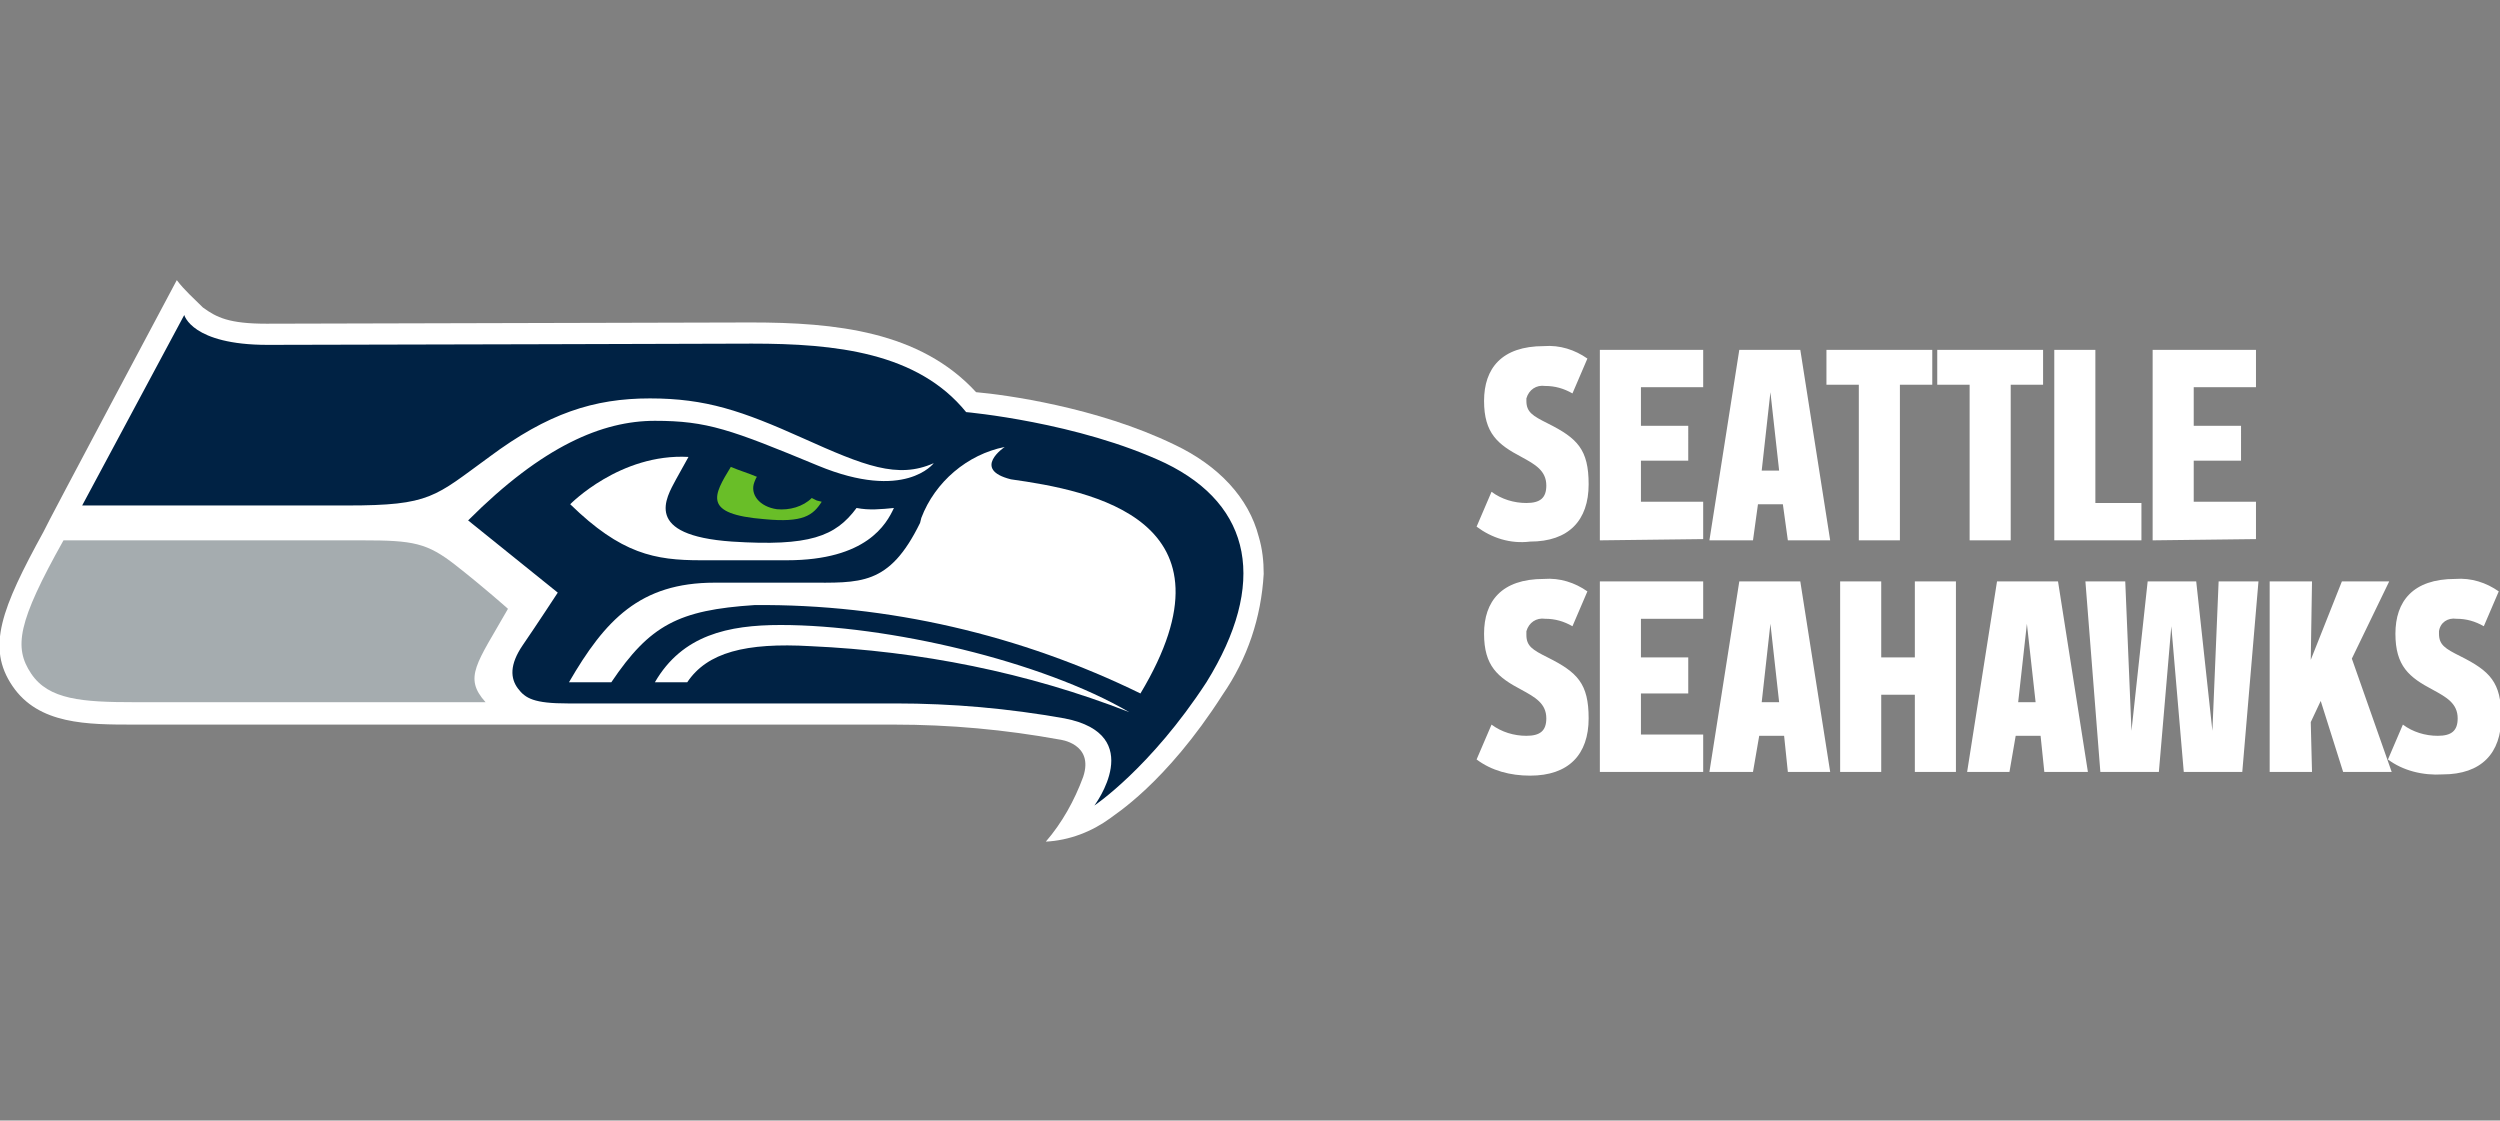 <svg id="SHWK" xmlns="http://www.w3.org/2000/svg" viewBox="0 0 200.8 90">
  <rect x="0" y="0" width="200.8" height="90" fill="#808080" stroke="none"/>
  <style>
    .st0{fill:#fff}
  </style>
  <title>
    NFLSHOP_3C_TLP_seattle_seahawks
  </title>
  <path class="st0" d="M118.6 42.3l1.2-2.8c.8.6 1.8.9 2.8.9 1.1 0 1.6-.4 1.6-1.4 0-1.2-.9-1.7-2-2.3-1.9-1-3-1.9-3-4.5s1.4-4.4 4.8-4.4c1.3-.1 2.5.3 3.5 1l-1.2 2.8c-.7-.4-1.4-.6-2.2-.6-.7-.1-1.3.3-1.5 1 0 .1 0 .2 0 .2 0 .9.5 1.2 1.7 1.8 2.4 1.2 3.3 2.1 3.3 4.9 0 2.9-1.6 4.6-4.7 4.6C121.3 43.7 119.8 43.2 118.6 42.3zM128.5 43.4V28.1h8.3v3h-5v3.1h3.8V37h-3.8v3.3h5v3L128.5 43.4 128.5 43.4zM140.8 43.4h-3.5l2.4-15.3h4.9l2.4 15.3h-3.4l-.4-2.9h-2L140.8 43.4zM141.5 37.8h1.4l-.7-6.3L141.5 37.8zM149.3 30.9h-2.6v-2.8h8.5v2.8h-2.6v12.5h-3.3L149.3 30.9 149.3 30.9zM158.2 30.9h-2.6v-2.8h8.5v2.8h-2.6v12.5h-3.3L158.2 30.9 158.2 30.9zM165 43.4V28.1h3.3v12.3h3.7v3H165L165 43.4zM172.9 43.4V28.1h8.3v3h-5v3.1h3.8V37h-3.8v3.3h5v3L172.9 43.4 172.9 43.4zM118.6 61l1.2-2.8c.8.6 1.8.9 2.8.9 1.1 0 1.6-.4 1.6-1.4 0-1.2-.9-1.7-2-2.3-1.9-1-3-1.9-3-4.5s1.4-4.4 4.8-4.4c1.3-.1 2.5.3 3.5 1l-1.2 2.8c-.7-.4-1.4-.6-2.2-.6-.7-.1-1.3.3-1.5 1 0 .1 0 .2 0 .3 0 .9.5 1.2 1.7 1.8 2.4 1.2 3.3 2.1 3.3 4.9 0 2.9-1.6 4.6-4.7 4.6C121.3 62.3 119.8 61.9 118.6 61zM128.5 62V46.7h8.3v3h-5v3.1h3.8v2.9h-3.8V59h5v3H128.5L128.5 62zM140.8 62h-3.5l2.4-15.3h4.9L147 62h-3.4l-.3-2.9h-2L140.8 62zM141.5 56.4h1.4l-.7-6.3L141.5 56.4zM151.1 55.8V62h-3.3V46.7h3.3v6.1h2.7v-6.1h3.3V62h-3.3v-6.2H151.1zM161.4 62H158l2.4-15.3h4.9l2.4 15.3h-3.5l-.3-2.9h-2L161.4 62zM162.1 56.4h1.4l-.7-6.3L162.1 56.4zM167.5 46.7h3.2l.5 12 1.3-12h3.9l1.3 12 .5-12h3.2L180.1 62h-4.7l-1-11.7-1 11.7h-4.7L167.5 46.7zM182.3 62V46.7h3.4l-.1 6.3 2.5-6.3h3.8l-3 6.2 3.2 9.1h-3.9l-1.8-5.7-.8 1.7.1 4H182.3z"/>
  <path class="st0" d="M191.8 61l1.2-2.8c.8.6 1.8.9 2.8.9 1.1 0 1.6-.4 1.6-1.4 0-1.2-.9-1.7-2-2.3-1.9-1-3-1.9-3-4.5s1.4-4.4 4.8-4.4c1.3-.1 2.5.3 3.5 1l-1.2 2.8c-.7-.4-1.4-.6-2.2-.6-.7-.1-1.3.3-1.4 1 0 .1 0 .2 0 .2 0 .9.5 1.2 1.7 1.8 2.4 1.2 3.3 2.1 3.3 4.9 0 2.9-1.6 4.6-4.7 4.6C194.6 62.3 193 61.9 191.8 61zM85.1 59.4c-4.4-.8-8.8-1.2-13.3-1.2h-61c-3.8 0-7.7 0-9.8-3.1s-.9-6.2 2.5-12.4c.2-.5 10.7-20.2 10.7-20.2.6.8 1.4 1.5 2.1 2.2 1.1.8 2.1 1.3 5.1 1.3l38.9-.1c6.8 0 13.6.7 18.1 5.6 2.3.2 9.7 1.2 15.9 4.2 3.6 1.7 6 4.3 6.8 7.4.3 1 .4 2 .4 3-.2 3.5-1.3 6.8-3.3 9.7-4.6 7.2-8.8 9.7-9 9.9-1.5 1.1-3.3 1.8-5.2 1.9 1.3-1.5 2.3-3.3 3-5.2C87.9 59.7 85.1 59.4 85.1 59.4z"/>
  <path d="M93.6,37.2c-7-3.3-16-4.1-16-4.1c-3.9-4.8-10.5-5.5-17.2-5.5c0,0-33.7,0.1-38.9,0.1c-6.1,0-6.7-2.4-6.7-2.4
	L6.6,40.6h21.3c6.7,0,7-0.7,11.4-3.9C44,33.2,47.7,32,52.2,32s7.4,1,12.3,3.2s7.6,3.3,10.5,2c0,0-2.3,3.1-9.3,0.2s-8.9-3.6-13.1-3.6
	s-9,2-15,8l7.2,5.8c0,0-1.7,2.6-2.8,4.2s-1,2.7-0.4,3.5s1.3,1.2,4,1.2h26.3c4.6,0,9.1,0.4,13.6,1.2c6.7,1.3,2.4,7,2.4,7s4.5-3,9-9.9
	C101.8,46.9,100.6,40.6,93.6,37.2z" fill="#024"/>
  <path class="st0" d="M81.2,38.5c-3.2-0.8-0.5-2.6-0.5-2.6c-3,0.6-5.6,2.8-6.7,5.7L73.9,42c-2.5,5.1-4.8,4.8-9.1,4.8h-7.4
	c-6,0-8.8,3-11.7,8h3.4c3.1-4.6,5.4-5.8,11.5-6.2c10.7-0.1,21.4,2.4,31,7.1C100,41.7,87.6,39.4,81.2,38.5z"/>
  <path class="st0" d="M55.2 54.8c1.6-2.4 4.7-3.2 9.9-2.9 8.8.4 17.4 2.1 25.6 5.3-7-4.1-19.4-7-28-7-4.2 0-7.9.8-10.1 4.6L55.2 54.8 55.2 54.8zM68.8 40.8c-1.7 2.3-3.8 3.1-10 2.7-7.2-.5-5.3-3.5-4.5-5l0 0 1-1.8c-5.5-.3-9.5 3.8-9.5 3.8 4.1 4 6.8 4.5 10.5 4.5h6.9c6.4 0 8-2.9 8.6-4.2C70.8 40.9 69.8 41 68.8 40.8z"/>
  <path d="M65.6,40.2L65.2,40c-0.7,0.7-1.8,1-2.8,0.9c-1.4-0.2-2.2-1.2-1.8-2.2c0.1-0.2,0.1-0.3,0.2-0.4
	c-0.7-0.3-1.4-0.5-2.1-0.8c-1.4,2.3-2.3,3.8,2.7,4.2c3.1,0.3,3.9-0.3,4.6-1.4L65.6,40.2z" fill="#69be28"/>
  <path d="M40.8,48.9c-2.5,4.4-3.6,5.5-1.8,7.5H10.8c-4.2,0-6.9-0.2-8.3-2.3S1.4,50,5.1,43.4h24c4.1,0,5.2,0.2,7.5,2
	S40.8,48.9,40.8,48.9z" fill="#a5acaf"/>
</svg>
